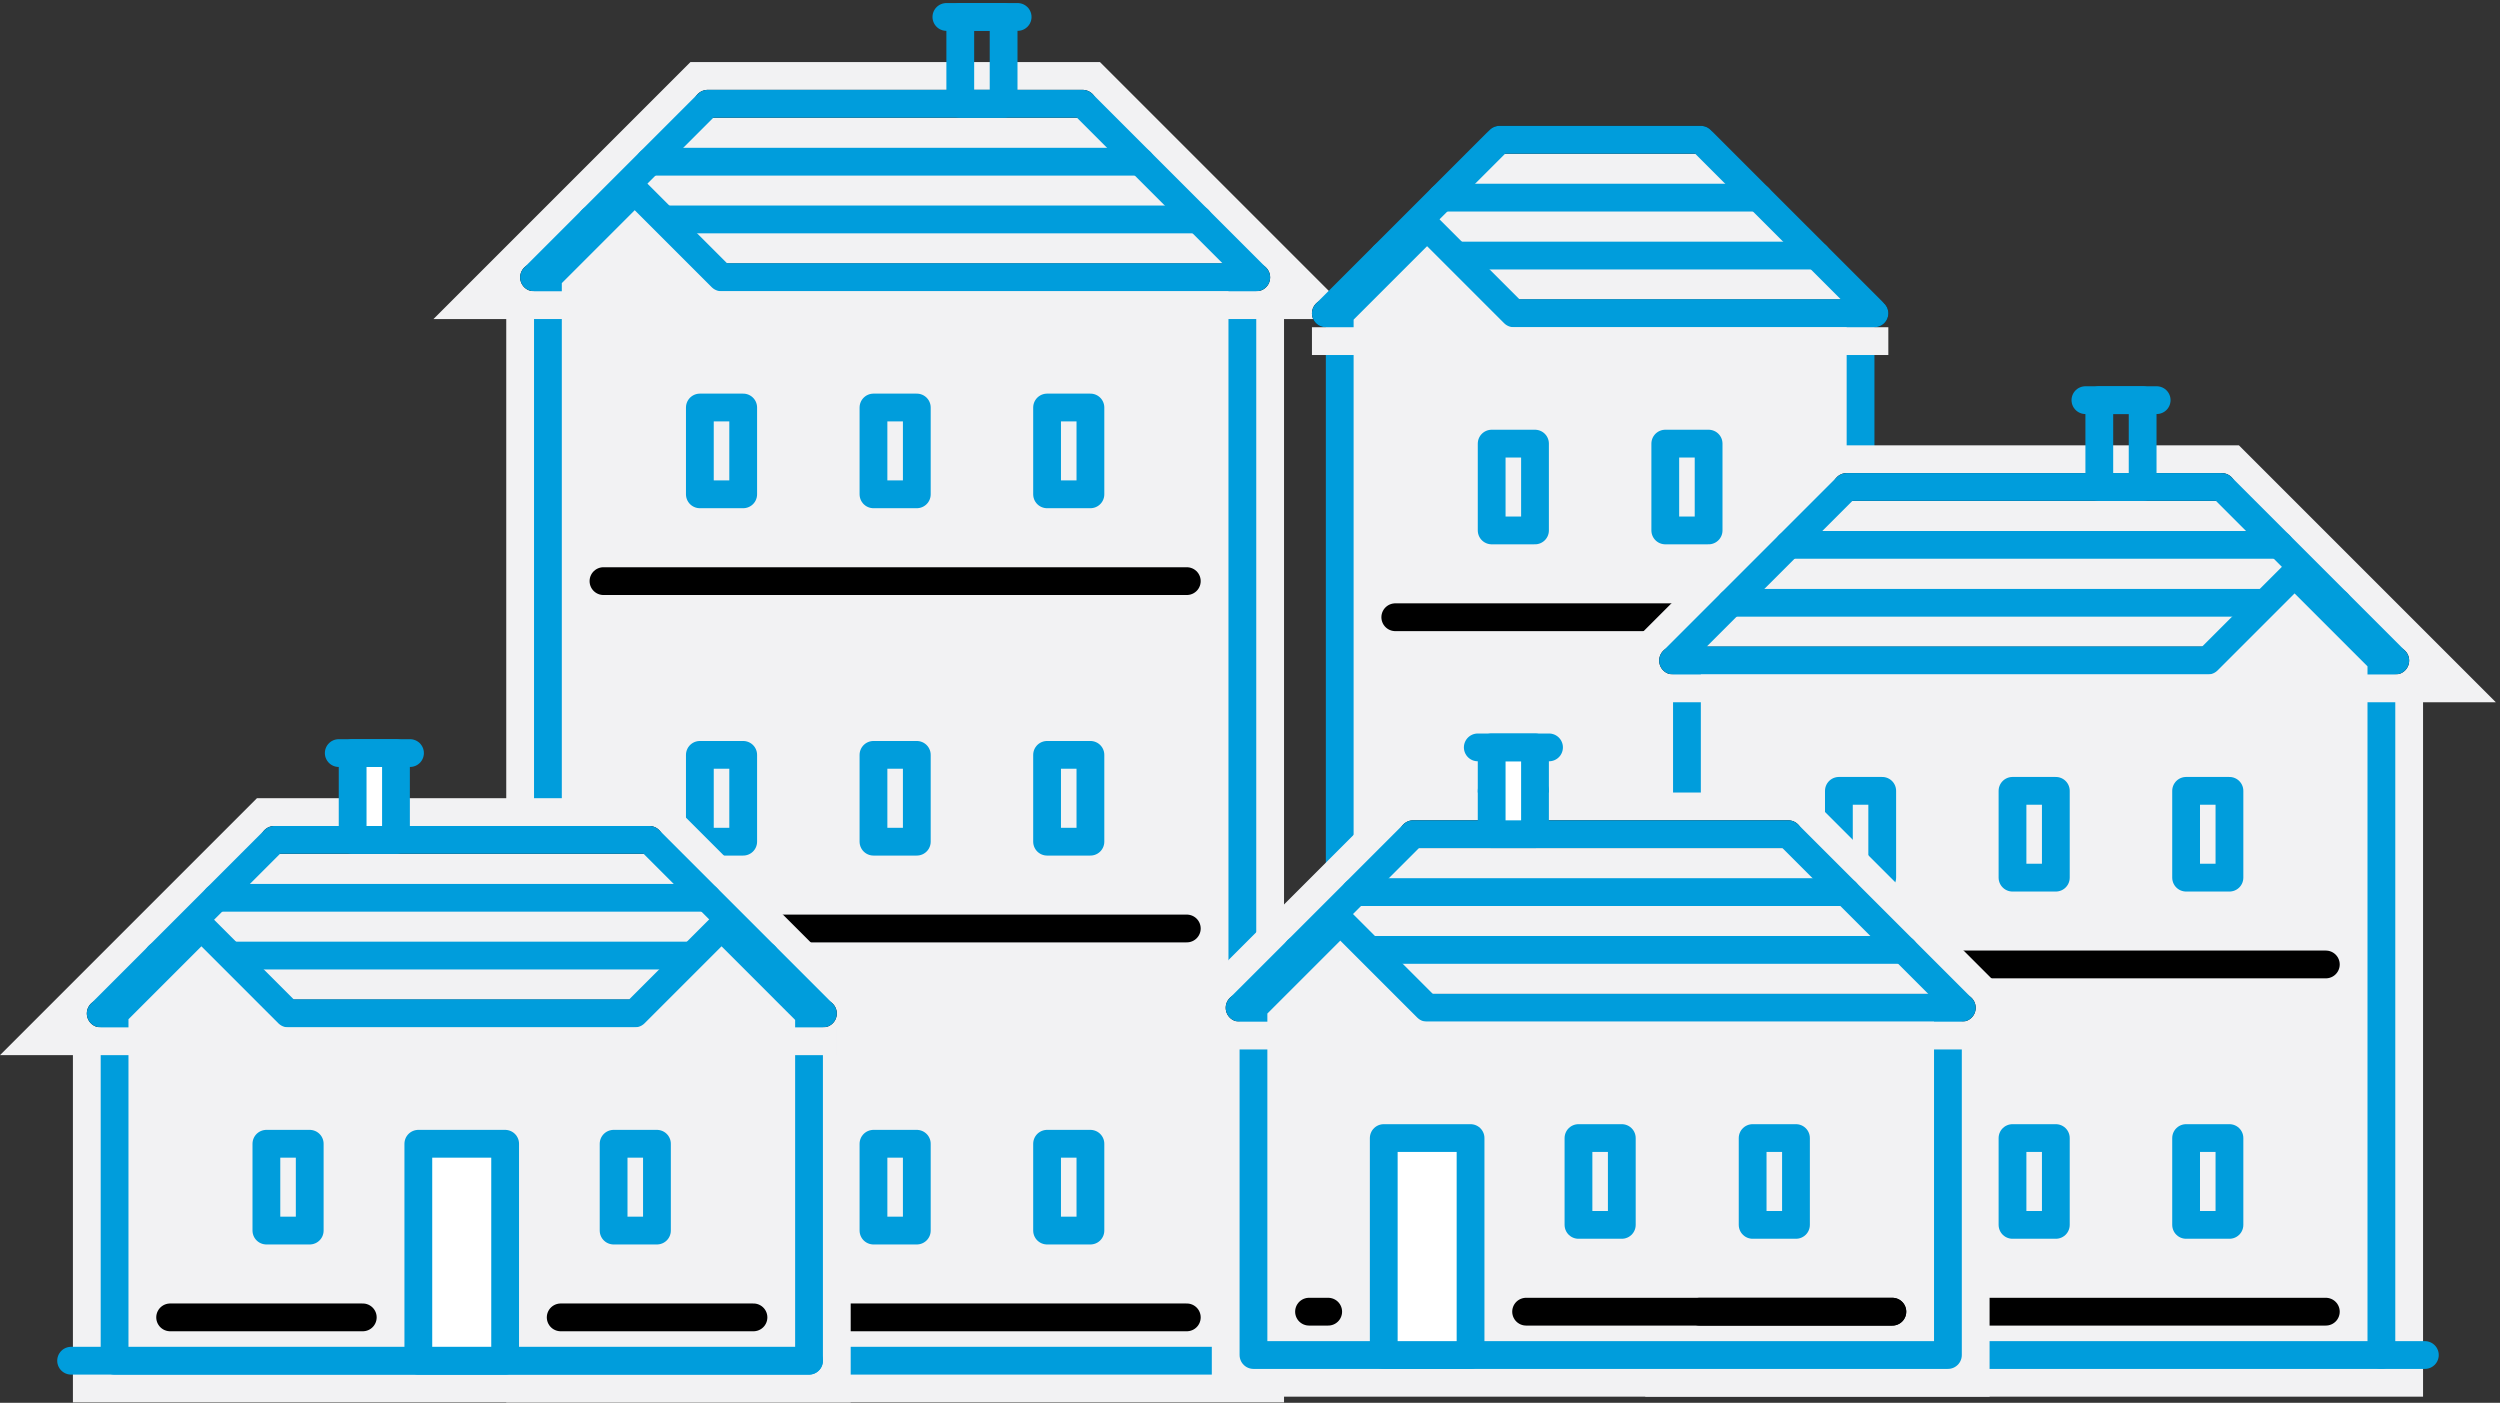 <svg width="180" height="101" viewBox="0 0 180 101" fill="none" xmlns="http://www.w3.org/2000/svg">
<rect x="0" y="0" width="180" height="101" fill="#333333" stroke="none"/>
<path d="M36.45 100.971V22.971H31.21L49.71 4.471H79.2L97.7 22.971H92.45V100.971H36.45Z" fill="#F2F2F3"/>
<path d="M77.95 7.471H50.95L38.45 19.971H90.45L77.95 7.471Z" fill="#F2F2F3"/>
<path d="M38.45 19.971H90.45" stroke="black" stroke-width="2" stroke-linecap="round" stroke-linejoin="round"/>
<path d="M50.95 7.471H77.95" stroke="black" stroke-width="2" stroke-linecap="round" stroke-linejoin="round"/>
<path d="M42.62 15.801H86.29" stroke="#009DDC" stroke-width="2" stroke-linecap="round" stroke-linejoin="round"/>
<path d="M46.79 11.641H82.12" stroke="#009DDC" stroke-width="2" stroke-linecap="round" stroke-linejoin="round"/>
<path d="M77.95 7.471H50.95L38.45 19.971H90.45L77.95 7.471Z" stroke="#009DDC" stroke-width="2" stroke-linecap="round" stroke-linejoin="round"/>
<path d="M39.45 19.971L45.7 13.721L51.95 19.971H89.45V97.971H39.45V19.971Z" fill="#F2F2F3" stroke="#009DDC" stroke-width="2" stroke-linecap="round" stroke-linejoin="round"/>
<path d="M53.51 82.351H50.39V88.601H53.51V82.351Z" stroke="#009DDC" stroke-width="2" stroke-linecap="round" stroke-linejoin="round"/>
<path d="M66.01 82.351H62.89V88.601H66.01V82.351Z" stroke="#009DDC" stroke-width="2" stroke-linecap="round" stroke-linejoin="round"/>
<path d="M78.51 82.351H75.39V88.601H78.51V82.351Z" stroke="#009DDC" stroke-width="2" stroke-linecap="round" stroke-linejoin="round"/>
<path d="M43.45 41.841H85.45" stroke="black" stroke-width="2" stroke-linecap="round" stroke-linejoin="round"/>
<path d="M91.45 20.971H37.45V22.971H91.45V20.971Z" fill="#F2F2F3"/>
<path d="M43.45 94.851H85.45" stroke="black" stroke-width="2" stroke-linecap="round" stroke-linejoin="round"/>
<path d="M53.51 29.341H50.39V35.591H53.51V29.341Z" stroke="#009DDC" stroke-width="2" stroke-linecap="round" stroke-linejoin="round"/>
<path d="M66.01 29.341H62.89V35.591H66.01V29.341Z" stroke="#009DDC" stroke-width="2" stroke-linecap="round" stroke-linejoin="round"/>
<path d="M78.51 29.341H75.39V35.591H78.51V29.341Z" stroke="#009DDC" stroke-width="2" stroke-linecap="round" stroke-linejoin="round"/>
<path d="M72.26 1.221H69.14V7.471H72.26V1.221Z" stroke="#009DDC" stroke-width="2" stroke-linecap="round" stroke-linejoin="round"/>
<path d="M73.27 1.221H68.14" stroke="#009DDC" stroke-width="2" stroke-linecap="round" stroke-linejoin="round"/>
<path d="M89.45 97.971H92.58" stroke="#009DDC" stroke-width="2" stroke-linecap="round" stroke-linejoin="round"/>
<path d="M36.33 97.971H39.45" stroke="#009DDC" stroke-width="2" stroke-linecap="round" stroke-linejoin="round"/>
<path d="M53.51 54.351H50.39V60.601H53.51V54.351Z" stroke="#009DDC" stroke-width="2" stroke-linecap="round" stroke-linejoin="round"/>
<path d="M66.01 54.351H62.89V60.601H66.01V54.351Z" stroke="#009DDC" stroke-width="2" stroke-linecap="round" stroke-linejoin="round"/>
<path d="M78.51 54.351H75.39V60.601H78.51V54.351Z" stroke="#009DDC" stroke-width="2" stroke-linecap="round" stroke-linejoin="round"/>
<path d="M43.45 66.851H85.45" stroke="black" stroke-width="2" stroke-linecap="round" stroke-linejoin="round"/>
<path d="M5.25 100.971V75.971H0L18.5 57.471H47.99L66.49 75.971H61.25V100.971H5.25Z" fill="#F2F2F3"/>
<path d="M46.75 60.471H19.75L7.25 72.971H59.25L46.75 60.471Z" fill="#F2F2F3"/>
<path d="M5.12 97.971H58.25" stroke="#009DDC" stroke-width="2" stroke-linecap="round" stroke-linejoin="round"/>
<path d="M7.25 72.971H59.25" stroke="black" stroke-width="2" stroke-linecap="round" stroke-linejoin="round"/>
<path d="M19.75 60.471H46.75" stroke="black" stroke-width="2" stroke-linecap="round" stroke-linejoin="round"/>
<path d="M11.41 68.801H55.08" stroke="#009DDC" stroke-width="2" stroke-linecap="round" stroke-linejoin="round"/>
<path d="M15.58 64.641H50.91" stroke="#009DDC" stroke-width="2" stroke-linecap="round" stroke-linejoin="round"/>
<path d="M46.75 60.471H19.75L7.25 72.971H59.25L46.75 60.471Z" stroke="#009DDC" stroke-width="2" stroke-linecap="round" stroke-linejoin="round"/>
<path d="M58.25 72.971V97.971H43.66H22.83H8.25V72.971L14.5 66.721L20.75 72.971H45.7L51.95 66.721L58.2 72.971H58.25Z" fill="#F2F2F3" stroke="#009DDC" stroke-width="2" stroke-linecap="round" stroke-linejoin="round"/>
<path d="M22.3 82.351H19.18V88.601H22.3V82.351Z" stroke="#009DDC" stroke-width="2" stroke-linecap="round" stroke-linejoin="round"/>
<path d="M47.3 82.351H44.18V88.601H47.3V82.351Z" stroke="#009DDC" stroke-width="2" stroke-linecap="round" stroke-linejoin="round"/>
<path d="M36.37 82.351H30.12V97.971H36.37V82.351Z" fill="white" stroke="#009DDC" stroke-width="2" stroke-linecap="round" stroke-linejoin="round"/>
<path d="M60.25 73.971H6.25V75.971H60.25V73.971Z" fill="#F2F2F3"/>
<path d="M12.25 94.851H26.12" stroke="black" stroke-width="2" stroke-linecap="round" stroke-linejoin="round"/>
<path d="M40.37 94.851H54.25" stroke="black" stroke-width="2" stroke-linecap="round" stroke-linejoin="round"/>
<path d="M28.51 54.221H25.39V60.471H28.51V54.221Z" fill="white" stroke="#009DDC" stroke-width="2" stroke-linecap="round" stroke-linejoin="round"/>
<path d="M29.52 54.221H24.39" stroke="#009DDC" stroke-width="2" stroke-linecap="round" stroke-linejoin="round"/>
<path d="M122.46 10.062H107.96L95.46 22.561H134.96L122.46 10.062Z" fill="#F2F2F3"/>
<path d="M95.46 22.561H134.96" stroke="black" stroke-width="2" stroke-linecap="round" stroke-linejoin="round"/>
<path d="M107.96 10.062H122.46" stroke="black" stroke-width="2" stroke-linecap="round" stroke-linejoin="round"/>
<path d="M99.63 18.401H130.8" stroke="#009DDC" stroke-width="2" stroke-linecap="round" stroke-linejoin="round"/>
<path d="M103.8 14.231H126.63" stroke="#009DDC" stroke-width="2" stroke-linecap="round" stroke-linejoin="round"/>
<path d="M122.46 10.062H107.96L95.46 22.561H134.96L122.46 10.062Z" stroke="#009DDC" stroke-width="2" stroke-linecap="round" stroke-linejoin="round"/>
<path d="M109 22.561L102.75 16.311L96.5 22.561H96.46V72.561H133.96V22.561H109Z" fill="#F2F2F3" stroke="#009DDC" stroke-width="2" stroke-linecap="round" stroke-linejoin="round"/>
<path d="M110.52 56.941H107.4V63.191H110.52V56.941Z" stroke="#009DDC" stroke-width="2" stroke-linecap="round" stroke-linejoin="round"/>
<path d="M100.46 44.441H129.96" stroke="black" stroke-width="2" stroke-linecap="round" stroke-linejoin="round"/>
<path d="M135.96 23.561H94.46V25.561H135.96V23.561Z" fill="#F2F2F3"/>
<path d="M100.46 69.441H129.96" stroke="black" stroke-width="2" stroke-linecap="round" stroke-linejoin="round"/>
<path d="M110.52 31.941H107.4V38.191H110.52V31.941Z" stroke="#009DDC" stroke-width="2" stroke-linecap="round" stroke-linejoin="round"/>
<path d="M123.02 31.941H119.9V38.191H123.02V31.941Z" stroke="#009DDC" stroke-width="2" stroke-linecap="round" stroke-linejoin="round"/>
<path d="M118.46 100.562V50.562H113.22L131.72 32.062H161.2L179.7 50.562H174.46V100.562H118.46Z" fill="#F2F2F3"/>
<path d="M159.96 35.062H132.96L120.46 47.562H172.46L159.96 35.062Z" fill="#F2F2F3"/>
<path d="M120.46 47.562H172.46" stroke="black" stroke-width="2" stroke-linecap="round" stroke-linejoin="round"/>
<path d="M132.96 35.062H159.96" stroke="black" stroke-width="2" stroke-linecap="round" stroke-linejoin="round"/>
<path d="M124.63 43.401H168.3" stroke="#009DDC" stroke-width="2" stroke-linecap="round" stroke-linejoin="round"/>
<path d="M128.8 39.231H164.13" stroke="#009DDC" stroke-width="2" stroke-linecap="round" stroke-linejoin="round"/>
<path d="M159.96 35.062H132.96L120.46 47.562H172.46L159.96 35.062Z" stroke="#009DDC" stroke-width="2" stroke-linecap="round" stroke-linejoin="round"/>
<path d="M171.46 47.562L165.21 41.312L158.96 47.562H121.46V97.561H171.46V47.562Z" fill="#F2F2F3" stroke="#009DDC" stroke-width="2" stroke-linecap="round" stroke-linejoin="round"/>
<path d="M135.52 81.941H132.4V88.191H135.52V81.941Z" stroke="#009DDC" stroke-width="2" stroke-linecap="round" stroke-linejoin="round"/>
<path d="M148.02 81.941H144.9V88.191H148.02V81.941Z" stroke="#009DDC" stroke-width="2" stroke-linecap="round" stroke-linejoin="round"/>
<path d="M160.52 81.941H157.4V88.191H160.52V81.941Z" stroke="#009DDC" stroke-width="2" stroke-linecap="round" stroke-linejoin="round"/>
<path d="M125.46 69.441H167.46" stroke="black" stroke-width="2" stroke-linecap="round" stroke-linejoin="round"/>
<path d="M173.46 48.562H119.46V50.562H173.46V48.562Z" fill="#F2F2F3"/>
<path d="M125.46 94.441H167.46" stroke="black" stroke-width="2" stroke-linecap="round" stroke-linejoin="round"/>
<path d="M135.52 56.941H132.4V63.191H135.52V56.941Z" stroke="#009DDC" stroke-width="2" stroke-linecap="round" stroke-linejoin="round"/>
<path d="M148.02 56.941H144.9V63.191H148.02V56.941Z" stroke="#009DDC" stroke-width="2" stroke-linecap="round" stroke-linejoin="round"/>
<path d="M160.52 56.941H157.4V63.191H160.52V56.941Z" stroke="#009DDC" stroke-width="2" stroke-linecap="round" stroke-linejoin="round"/>
<path d="M154.27 28.811H151.15V35.062H154.27V28.811Z" stroke="#009DDC" stroke-width="2" stroke-linecap="round" stroke-linejoin="round"/>
<path d="M155.28 28.811H150.15" stroke="#009DDC" stroke-width="2" stroke-linecap="round" stroke-linejoin="round"/>
<path d="M171.46 97.561H174.59" stroke="#009DDC" stroke-width="2" stroke-linecap="round" stroke-linejoin="round"/>
<path d="M118.34 97.561H121.46" stroke="#009DDC" stroke-width="2" stroke-linecap="round" stroke-linejoin="round"/>
<path d="M87.25 100.562V75.561H82.01L100.51 57.062H130L148.5 75.561H143.25V100.562H87.25Z" fill="#F2F2F3"/>
<path d="M128.75 60.062H101.75L89.25 72.561H141.25L128.75 60.062Z" fill="#F2F2F3"/>
<path d="M89.25 72.561H141.25" stroke="black" stroke-width="2" stroke-linecap="round" stroke-linejoin="round"/>
<path d="M101.75 60.062H128.75" stroke="black" stroke-width="2" stroke-linecap="round" stroke-linejoin="round"/>
<path d="M93.42 68.392H137.09" stroke="#009DDC" stroke-width="2" stroke-linecap="round" stroke-linejoin="round"/>
<path d="M97.59 64.231H132.92" stroke="#009DDC" stroke-width="2" stroke-linecap="round" stroke-linejoin="round"/>
<path d="M128.75 60.062H101.75L89.25 72.561H141.25L128.75 60.062Z" stroke="#009DDC" stroke-width="2" stroke-linecap="round" stroke-linejoin="round"/>
<path d="M102.75 72.561L96.5 66.311L90.25 72.561V97.561H104.84H125.67H140.25V72.561H102.75Z" fill="#F2F2F3" stroke="#009DDC" stroke-width="2" stroke-linecap="round" stroke-linejoin="round"/>
<path d="M116.77 81.941H113.65V88.191H116.77V81.941Z" stroke="#009DDC" stroke-width="2" stroke-linecap="round" stroke-linejoin="round"/>
<path d="M129.31 81.941H126.19V88.191H129.31V81.941Z" stroke="#009DDC" stroke-width="2" stroke-linecap="round" stroke-linejoin="round"/>
<path d="M142.25 73.561H88.25V75.561H142.25V73.561Z" fill="#F2F2F3"/>
<path d="M122.38 94.441H136.25" stroke="black" stroke-width="2" stroke-linecap="round" stroke-linejoin="round"/>
<path d="M94.25 94.441H95.63" stroke="black" stroke-width="2" stroke-linecap="round" stroke-linejoin="round"/>
<path d="M109.88 94.441H136.25" stroke="black" stroke-width="2" stroke-linecap="round" stroke-linejoin="round"/>
<path d="M110.52 53.812H107.4V60.062H110.52V53.812Z" fill="white" stroke="#009DDC" stroke-width="2" stroke-linecap="round" stroke-linejoin="round"/>
<path d="M111.53 53.812H106.4" stroke="#009DDC" stroke-width="2" stroke-linecap="round" stroke-linejoin="round"/>
<path d="M105.88 81.941H99.63V97.561H105.88V81.941Z" fill="white" stroke="#009DDC" stroke-width="2" stroke-linecap="round" stroke-linejoin="round"/>
</svg>
